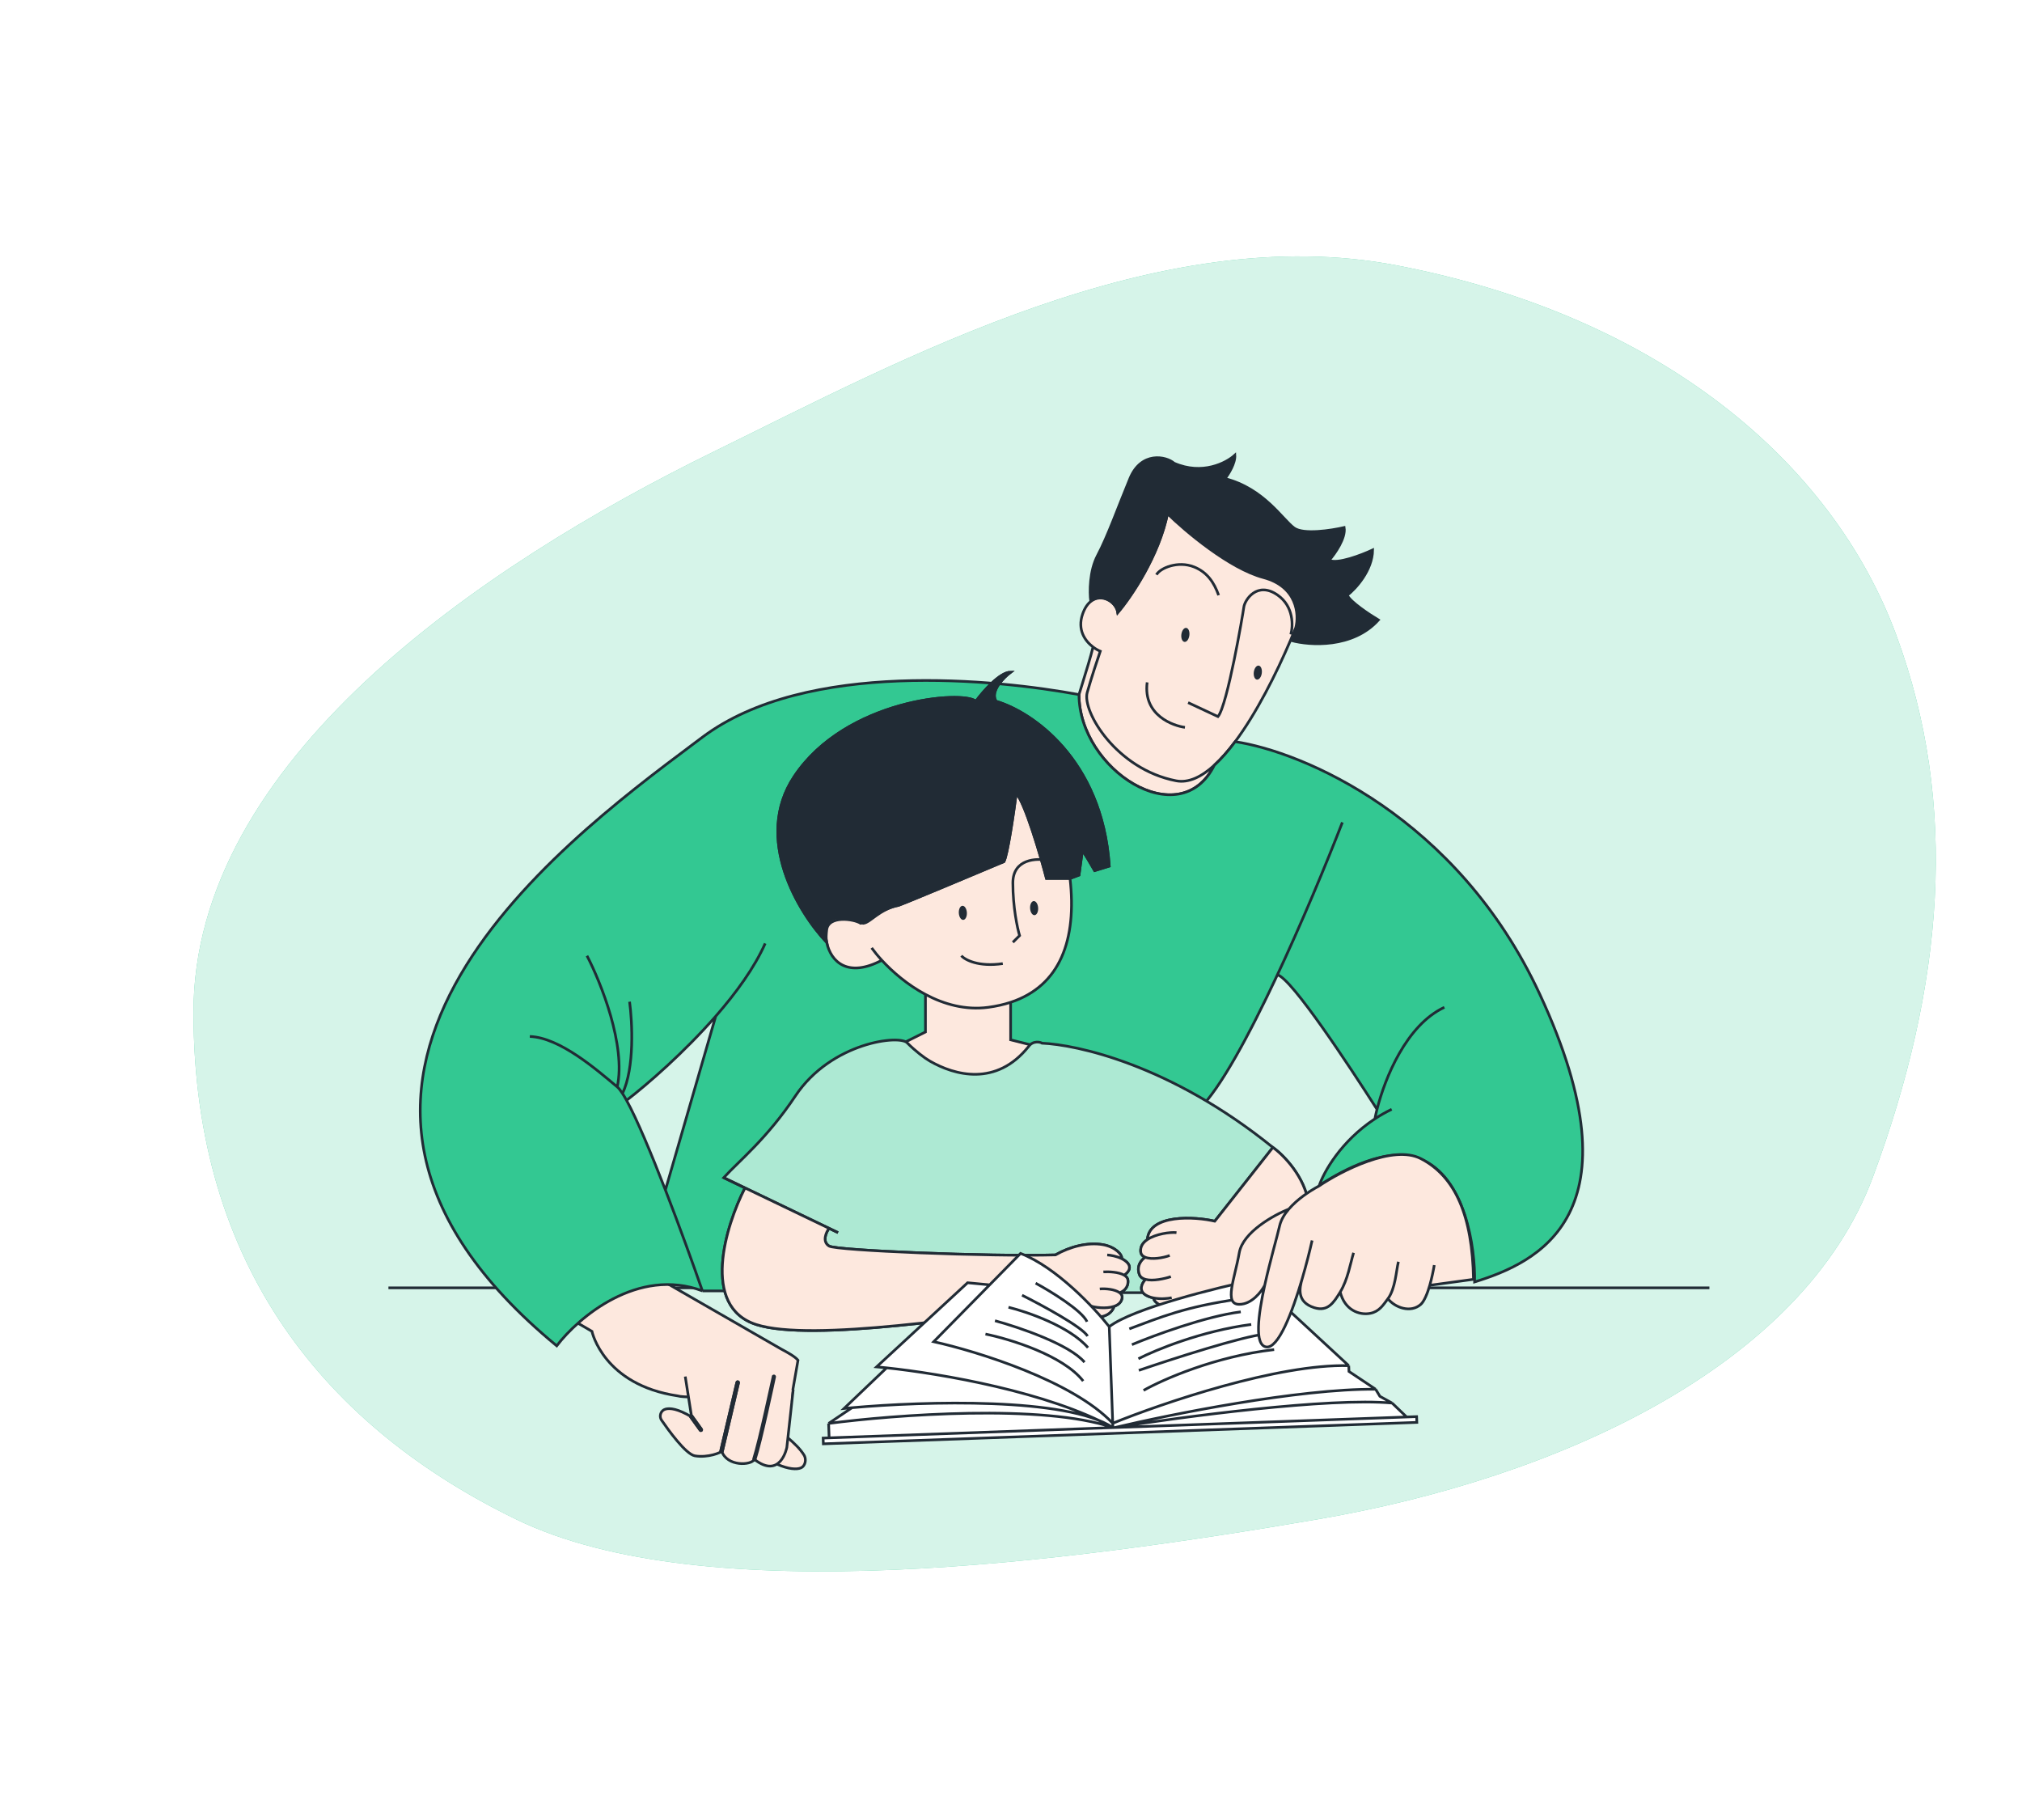 <?xml version="1.0" encoding="UTF-8"?> <svg xmlns="http://www.w3.org/2000/svg" width="760" height="684" viewBox="0 0 760 684" fill="none"><rect x="0" y="0" width="760" height="684" fill="#808080" stroke="none"/> <g clip-path="url(#clip0_928_741)"> <rect width="760" height="684" fill="white"></rect> <path fill-rule="evenodd" clip-rule="evenodd" d="M704.004 442.24C677.504 513.74 585.157 555.592 495.194 571.004C401.42 587.068 265.004 605.504 194.004 571.004C123.004 536.504 72.887 476.514 72.716 380.739C72.547 286.279 180.166 212.885 268.404 169.676C339.239 134.989 435.313 82.481 525.004 99.74C624.532 118.891 688.779 174.09 712.641 238.415C736.504 302.739 730.504 370.74 704.004 442.24Z" fill="#33C892"></path> <path fill-rule="evenodd" clip-rule="evenodd" d="M704.004 442.24C677.504 513.74 585.157 555.592 495.194 571.004C401.42 587.068 265.004 605.504 194.004 571.004C123.004 536.504 72.887 476.514 72.716 380.739C72.547 286.279 180.166 212.885 268.404 169.676C339.239 134.989 435.313 82.481 525.004 99.74C624.532 118.891 688.779 174.09 712.641 238.415C736.504 302.739 730.504 370.74 704.004 442.24Z" fill="white" fill-opacity="0.8"></path> <path d="M146 484H642.5" stroke="#212B35"></path> <path d="M298.567 511.996L295.748 543.968C295.748 543.968 293.418 556.122 283.536 548.467C282.412 550.768 273.202 551.248 271.257 545.317C271.359 545.809 266.079 547.982 261.17 547.134C257.689 546.511 251.102 537.268 248.645 533.715C247.617 532.214 248.371 530.057 250.136 529.578C251.861 529.085 254.827 529.483 259.937 532.501C259.873 532.16 257.566 517.334 257.566 517.334C257.566 517.334 274.925 492.742 298.567 511.996Z" fill="#FDE8DE"></path> <path d="M302.187 546.819L302.187 546.82C302.911 547.953 302.979 549.916 301.794 551.161C301.404 551.565 300.688 551.907 299.567 552.004C298.451 552.101 296.976 551.949 295.134 551.412C291.451 550.337 286.369 547.735 279.903 542.634L279.879 542.616L279.854 542.601C279.147 542.167 278.127 541.179 276.864 539.721C275.612 538.277 274.157 536.415 272.58 534.279C269.427 530.008 265.803 524.667 262.37 519.44C258.938 514.213 255.701 509.106 253.321 505.305C252.581 504.123 251.924 503.067 251.37 502.174C252.778 503.472 254.723 505.248 257.187 507.453C262.8 512.477 271.105 519.731 281.873 528.658C285.018 531.265 287.673 533.414 289.938 535.247C292.215 537.09 294.097 538.613 295.686 539.962C298.84 542.641 300.755 544.566 302.187 546.819Z" fill="#FDE8DE" stroke="#212B35"></path> <path d="M297.311 526.271L287.254 524.406L287.197 524.395L287.14 524.398L287.163 524.897C287.14 524.398 287.14 524.398 287.14 524.398L287.139 524.398L287.135 524.398L287.119 524.399L287.056 524.402L286.812 524.413C286.598 524.422 286.283 524.436 285.881 524.453C285.077 524.488 283.924 524.536 282.531 524.591C279.745 524.699 275.996 524.832 272.146 524.93C268.296 525.027 264.348 525.089 261.162 525.055C259.569 525.039 258.171 524.998 257.075 524.927C255.954 524.854 255.21 524.752 254.878 524.636L254.833 524.621L254.786 524.614C240.796 522.553 232.744 516.51 228.187 511.016C225.905 508.265 224.493 505.643 223.653 503.714C223.233 502.749 222.956 501.958 222.784 501.411C222.699 501.138 222.64 500.926 222.602 500.783C222.584 500.712 222.57 500.658 222.562 500.623L222.553 500.585L222.551 500.576L222.551 500.575L222.551 500.575L222.551 500.575L222.504 500.36L222.314 500.25L210.576 493.402C212.318 483.6 217.267 474.651 224.65 467.964L225.954 466.783L239.274 475.747L239.288 475.757L239.303 475.766L293.749 507.08L293.749 507.08L293.762 507.087C293.863 507.141 293.971 507.199 294.085 507.26C294.929 507.713 296.092 508.336 297.197 509.027C297.823 509.418 298.421 509.826 298.926 510.23C299.359 510.577 299.704 510.907 299.938 511.207L297.311 526.271Z" fill="#FDE8DE" stroke="#212B35"></path> <path d="M297.621 522.513L295.746 543.971C295.746 543.971 293.415 556.126 283.533 548.47C282.409 550.772 273.2 551.252 271.255 545.32C271.357 545.813 266.077 547.985 261.167 547.137C257.686 546.514 251.099 537.271 248.642 533.718C247.615 532.217 248.368 530.06 250.134 529.582C251.859 529.089 254.825 529.486 259.934 532.505C259.871 532.163 257.564 517.338 257.564 517.338C257.564 517.338 287.564 513.792 297.621 522.513Z" fill="#FDE8DE"></path> <path d="M298.137 522.224L295.745 543.971C295.745 543.971 293.415 556.125 283.533 548.47C282.409 550.771 273.2 551.251 271.254 545.32C271.356 545.812 266.076 547.985 261.167 547.137C257.686 546.514 251.099 537.271 248.642 533.718C247.614 532.217 248.368 530.06 250.134 529.581C251.858 529.088 254.825 529.486 259.934 532.505C259.871 532.163 257.564 517.338 257.564 517.338" stroke="#212B35"></path> <path d="M290.097 517.152C290.225 516.785 290.624 516.559 291.018 516.606C291.44 516.708 291.747 517.135 291.645 517.556C291.44 518.534 286.45 542.088 284.296 548.642C284.154 549.048 283.701 549.301 283.294 549.159C282.887 549.016 282.634 548.563 282.791 548.115C284.916 541.643 290.038 517.451 290.124 517.207L290.097 517.152Z" fill="#212B35"></path> <path d="M276.5 519.344C276.642 518.938 277.041 518.712 277.462 518.813C277.883 518.915 278.19 519.342 278.074 519.804L272.017 545.496C271.915 545.917 271.488 546.224 271.027 546.108C270.605 546.007 270.298 545.58 270.414 545.118L276.471 519.426L276.5 519.344Z" fill="#212B35"></path> <path d="M259.138 532.177C259.195 532.015 259.293 531.866 259.417 531.772C259.789 531.492 260.306 531.581 260.546 531.939L264.073 536.87C264.354 537.243 264.265 537.759 263.907 538C263.535 538.28 263.018 538.191 262.778 537.833L259.21 532.887C259.049 532.694 259.053 532.421 259.138 532.177Z" fill="#212B35"></path> <path d="M276.502 519.341C276.644 518.934 277.043 518.708 277.464 518.809C277.885 518.911 278.192 519.338 278.076 519.8L272.019 545.492C271.917 545.913 271.49 546.22 271.029 546.105C270.607 546.003 270.3 545.576 270.416 545.114L276.473 519.422L276.502 519.341Z" fill="#212B35"></path> <path d="M259.138 532.177C259.195 532.015 259.293 531.866 259.417 531.772C259.789 531.492 260.306 531.581 260.546 531.939L264.073 536.87C264.354 537.243 264.265 537.759 263.907 538C263.535 538.28 263.018 538.191 262.778 537.833L259.21 532.887C259.049 532.694 259.053 532.421 259.138 532.177Z" fill="#212B35"></path> <path d="M442.082 293.445C419.593 289.106 406.65 267.309 408.65 260.239C410.251 254.584 412.587 247.557 413.555 244.751C412.749 244.413 411.788 243.881 410.833 243.158C407.812 240.873 404.839 236.685 406.935 230.72C407.731 228.455 408.822 226.931 410.038 225.989C414.096 222.849 419.556 226.19 420.168 230.213C425.045 224.488 435.602 209.038 438.816 193.04C445.533 199.636 462.15 213.675 474.885 217.06C487.62 220.445 488.307 230.983 487.059 235.829C486.423 237.404 485.747 239.032 485.036 240.698C479.675 253.257 472.271 268.004 464.248 278.738C461.688 282.163 459.065 285.179 456.426 287.586C451.607 291.98 446.732 294.342 442.082 293.445Z" fill="#FDE8DE"></path> <path d="M408.65 260.239C406.65 267.309 419.593 289.106 442.082 293.445C446.732 294.342 451.607 291.98 456.426 287.586C443.47 313.716 405.557 289.186 405.557 261.046C405.916 259.878 406.273 258.723 406.623 257.588L406.624 257.587C408.363 251.956 409.948 246.826 410.833 243.158C411.788 243.881 412.749 244.413 413.555 244.751C412.587 247.557 410.251 254.584 408.65 260.239Z" fill="#FDE8DE"></path> <path d="M456.426 287.586C451.607 291.98 446.732 294.342 442.082 293.445C419.593 289.106 406.65 267.309 408.65 260.239C410.251 254.584 412.587 247.557 413.555 244.751C412.749 244.413 411.788 243.881 410.833 243.158M456.426 287.586C459.065 285.179 461.688 282.163 464.248 278.738C472.271 268.004 479.675 253.257 485.036 240.698C485.747 239.032 486.423 237.404 487.059 235.829C488.307 230.983 487.62 220.445 474.885 217.06C462.15 213.675 445.533 199.636 438.816 193.04C435.602 209.038 425.045 224.488 420.168 230.213C419.556 226.19 414.096 222.849 410.038 225.989C408.822 226.931 407.731 228.455 406.935 230.72C404.839 236.685 407.812 240.873 410.833 243.158M456.426 287.586C443.47 313.716 405.557 289.186 405.557 261.046C405.916 259.878 406.273 258.723 406.623 257.588L406.624 257.587C408.363 251.956 409.948 246.826 410.833 243.158" stroke="#212B35"></path> <path fill-rule="evenodd" clip-rule="evenodd" d="M264.015 277.052C303.107 247.722 374.91 255.395 405.555 261.045C405.555 289.185 443.468 313.715 456.424 287.585C459.063 285.178 461.686 282.162 464.246 278.737C489.476 282.528 547.686 306.793 578.69 373.519C617.445 456.927 577.426 474.62 554.257 481.781C554.538 469.143 550.803 442.183 533.616 435.443C521.105 430.537 503.977 440.422 497.81 444.29C496.709 444.98 496.023 445.847 495.704 445.975C497.528 440.38 504.092 428.844 516.766 420.488C516.975 419.41 517.243 418.208 517.572 416.908C507.334 400.901 485.527 367.706 480.135 366.358C469.721 388.607 458.649 409.237 450.629 416.908L442.08 485.151L264.015 485.151C239.751 476.052 217.396 495.121 209.252 505.792C89.836 407.377 209.516 317.831 260.602 279.608C261.777 278.729 262.916 277.877 264.015 277.052ZM269.007 381.944C257.182 395.489 243.469 407.417 235.504 413.538C239.387 420.586 244.8 433.552 250.105 447.238L269.007 381.944Z" fill="#33C892"></path> <path d="M264.015 485.151C260.568 475.226 255.39 460.875 250.105 447.238M264.015 485.151C239.751 476.052 217.396 495.121 209.252 505.792C89.836 407.377 209.516 317.831 260.602 279.608C261.777 278.729 262.916 277.877 264.015 277.052C303.107 247.722 374.91 255.395 405.555 261.045C405.555 289.185 443.468 313.715 456.424 287.585C459.063 285.178 461.686 282.162 464.246 278.737C489.476 282.528 547.686 306.793 578.69 373.519C617.445 456.927 577.426 474.62 554.257 481.781C554.538 469.143 550.803 442.183 533.616 435.443C521.105 430.537 503.977 440.422 497.81 444.29C496.709 444.98 496.023 445.847 495.704 445.975C497.528 440.38 504.092 428.844 516.766 420.488M264.015 485.151L442.08 485.151L450.629 416.908M231.999 408.483C224.417 402.164 210.516 389.948 199.142 389.527M231.999 408.483C235.369 392.981 225.821 369.166 220.626 359.196M231.999 408.483C232.56 408.95 233.22 409.785 233.964 410.934M236.633 376.468C237.662 384 238.569 401.437 233.964 410.934M233.964 410.934C234.444 411.676 234.959 412.549 235.504 413.538M235.504 413.538C243.469 407.417 257.182 395.489 269.007 381.944M235.504 413.538C239.387 420.586 244.8 433.552 250.105 447.238M287.605 354.563C283.616 363.604 276.712 373.117 269.007 381.944M269.007 381.944L250.105 447.238M523.085 416.908C520.829 417.991 518.725 419.196 516.766 420.488M516.766 420.488C516.975 419.41 517.243 418.208 517.572 416.908M542.884 378.574C528.613 385.254 520.566 405.087 517.572 416.908M517.572 416.908C507.334 400.901 485.527 367.706 480.135 366.358C469.721 388.607 458.649 409.237 450.629 416.908M504.55 309.068C493.035 338.836 466.131 402.08 450.629 416.908" stroke="#212B35"></path> <path d="M485.168 238.44C486.068 235.282 486.329 227.897 480.182 223.621C472.497 218.275 467.855 225.501 467.512 228.184C467.169 230.868 461.294 265.209 457.795 269.308L446.566 264.055M458.044 223.702C456.27 218.748 453.626 214.992 448.814 213.068C442.799 210.663 436.11 213.445 434.67 215.988M445.377 273.358C441.18 272.822 429.574 268.975 431.174 256.452" stroke="#212B35"></path> <path d="M438.956 192.394C435.702 208.643 425.055 224.346 420.138 230.165C419.527 226.081 414.033 222.693 409.945 225.887C409.525 222.609 409.462 214.591 412.566 208.738C416.446 201.422 420.479 190.033 424.734 179.789C428.988 169.544 438.314 171.48 441.294 174.092C451.897 178.721 460.944 173.999 464.142 171.06C464.348 174.062 461.758 178.195 460.437 179.886C475.058 183.614 482.034 195.293 486.417 198.457C489.923 200.988 500.414 199.378 505.221 198.256C505.894 202.211 501.753 208.105 499.599 210.558C502.637 212.136 511.75 208.638 515.926 206.692C515.823 214.416 509.525 221.25 506.388 223.701C507.538 226.229 514.666 230.959 518.087 233.008C508.475 243.684 492.315 242.611 485.436 240.74C486.154 239.047 486.836 237.393 487.478 235.793C488.741 230.87 488.061 220.169 475.243 216.746C462.425 213.322 445.711 199.085 438.956 192.394Z" fill="#212B35" stroke="#212B35"></path> <path d="M331.444 360.883C318.839 367.548 312.311 361.653 310.722 354.143C300.209 343.05 283.057 315.051 298.559 291.798C317.936 262.731 362.168 259.361 366.802 263.574C369.47 259.923 375.817 252.621 379.861 252.621C377.052 254.727 372.025 259.867 374.384 263.574C387.443 267.365 414.235 285.058 416.931 325.498L411.454 327.183C410.331 325.217 407.832 320.948 406.821 319.6L405.557 328.868L402.187 330.132C404.78 353.097 398.579 370.525 379.861 376.689V390.792L393.341 394.162L393.341 408.906L354.585 411.012L337.735 392.898L347.845 387.843V373.722C341.081 370.119 335.413 365.197 331.444 360.883Z" fill="#FDE8DE"></path> <path d="M327.625 356.249C328.619 357.627 329.904 359.209 331.444 360.883M402.187 330.132H393.341C390.953 321.004 385.337 301.823 381.967 298.116C380.984 305.699 378.681 321.454 377.333 323.813C365.678 328.727 341.442 338.894 337.735 340.242C330.658 341.59 326.168 346.72 323.5 347C320.833 345.315 311.333 344 310.722 349.5C310.551 351.043 310.403 352.634 310.722 354.143M402.187 330.132L405.557 328.868L406.821 319.6C407.832 320.948 410.331 325.217 411.454 327.183L416.931 325.498C414.235 285.058 387.443 267.365 374.384 263.574C372.025 259.867 377.052 254.727 379.861 252.621C375.817 252.621 369.47 259.923 366.802 263.574C362.168 259.361 317.936 262.731 298.559 291.798C283.057 315.051 300.209 343.05 310.722 354.143M402.187 330.132C404.78 353.097 398.579 370.525 379.861 376.689M331.444 360.883C318.839 367.548 312.311 361.653 310.722 354.143M331.444 360.883C335.413 365.197 341.081 370.119 347.845 373.722M347.845 373.722C354.773 377.413 362.851 379.72 371.435 378.576C374.486 378.169 377.291 377.535 379.861 376.689M347.845 373.722V387.843L337.735 392.898L354.585 411.012L393.341 408.906L393.341 394.162L379.861 390.792V376.689" stroke="#212B35"></path> <ellipse rx="1.516" ry="2.653" transform="matrix(-0.992 -0.127 -0.127 0.992 472.765 252.783)" fill="#212B35"></ellipse> <ellipse rx="1.516" ry="2.653" transform="matrix(-0.992 -0.127 -0.127 0.992 445.537 238.608)" fill="#212B35"></ellipse> <ellipse rx="1.516" ry="2.653" transform="matrix(-0.998 0.059 0.059 0.998 361.901 343.066)" fill="#212B35"></ellipse> <ellipse rx="1.516" ry="2.653" transform="matrix(-0.998 0.059 0.059 0.998 388.692 341.293)" fill="#212B35"></ellipse> <path d="M393.341 330.132H402.187L405.557 328.868L406.821 319.6C407.832 320.948 410.331 325.217 411.454 327.183L416.931 325.498C414.235 285.058 387.443 267.365 374.384 263.574C372.025 259.867 377.052 254.727 379.861 252.621C375.817 252.621 369.47 259.923 366.802 263.574C362.168 259.361 317.936 262.731 298.559 291.798C283.057 315.051 300.209 343.05 310.722 354.143C310.403 352.634 310.283 351.06 310.354 349.509C310.691 342.095 321.833 345.315 324.5 347C327.168 346.72 330.658 341.59 337.735 340.242C341.442 338.894 365.678 328.727 377.333 323.813C378.681 321.454 380.984 305.699 381.967 298.116C385.337 301.823 390.953 321.004 393.341 330.132Z" fill="#212B35" stroke="#212B35"></path> <path d="M341.105 392.054C344.054 395.003 347.424 397.581 349.53 398.794C358.798 404.13 374.468 408.483 386.601 393.317C388.286 390.958 391.094 391.633 391.656 392.054C404.434 392.615 439.678 399.889 478.434 431.23C482.365 434.039 490.566 442.267 491.914 452.714C493.262 463.161 470.57 479.534 459.056 486.414C453.772 491.667 450.601 491.134 443.505 491.757C437.828 492.255 433.703 489.655 433.558 487.786C432.534 487.579 431.547 487.245 430.697 486.737C430.226 486.455 429.87 486.147 429.61 485.822H420.804C421.491 486.333 421.875 486.994 421.742 487.829C421.486 489.441 420.314 490.411 418.769 490.947C416.211 498.382 402.881 494.145 396.949 490.907C367.321 494.418 305.13 504.528 284.236 497.788C263.342 491.048 272.722 460.754 280.024 446.449L272.02 442.604C277.777 436.285 288.196 428.029 298.98 411.853C312.46 391.633 338.578 388.684 341.105 392.054Z" fill="#33C892"></path> <path d="M341.105 392.054C344.054 395.003 347.424 397.581 349.53 398.794C358.798 404.13 374.468 408.483 386.601 393.317C388.286 390.958 391.094 391.633 391.656 392.054C404.434 392.615 439.678 399.889 478.434 431.23C482.365 434.039 490.566 442.267 491.914 452.714C493.262 463.161 470.57 479.534 459.056 486.414C453.772 491.667 450.601 491.134 443.505 491.757C437.828 492.255 433.703 489.655 433.558 487.786C432.534 487.579 431.547 487.245 430.697 486.737C430.226 486.455 429.87 486.147 429.61 485.822H420.804C421.491 486.333 421.875 486.994 421.742 487.829C421.486 489.441 420.314 490.411 418.769 490.947C416.211 498.382 402.881 494.145 396.949 490.907C367.321 494.418 305.13 504.528 284.236 497.788C263.342 491.048 272.722 460.754 280.024 446.449L272.02 442.604C277.777 436.285 288.196 428.029 298.98 411.853C312.46 391.633 338.578 388.684 341.105 392.054Z" fill="white" fill-opacity="0.6"></path> <path d="M314.988 463.246L311.618 461.627M280.024 446.449L272.02 442.604C277.777 436.285 288.196 428.029 298.98 411.853C312.46 391.633 338.578 388.684 341.105 392.054C344.054 395.003 347.424 397.581 349.53 398.794C358.798 404.13 374.468 408.483 386.601 393.317C388.286 390.958 391.094 391.633 391.656 392.054C404.434 392.615 439.678 399.889 478.434 431.23M280.024 446.449C272.722 460.754 263.342 491.048 284.236 497.788C305.13 504.528 367.321 494.418 396.949 490.907C402.881 494.145 416.211 498.382 418.769 490.947M280.024 446.449L311.618 461.627M311.618 461.627C310.494 463.149 308.922 466.616 311.618 468.301C314.314 469.986 371.72 472.323 396.714 471.621C402.027 468.575 408.795 466.765 414.561 467.78C419.174 468.592 421.895 471.535 421.613 473.049M478.434 431.23L456.528 459.033M478.434 431.23C482.365 434.039 490.566 442.267 491.914 452.714C493.262 463.161 470.57 479.534 459.056 486.414C453.772 491.667 450.601 491.134 443.505 491.757C437.828 492.255 433.703 489.655 433.558 487.786M418.769 490.947C415.773 491.985 411.373 491.392 409.532 490.692M418.769 490.947C420.314 490.411 421.486 489.441 421.742 487.829C421.875 486.994 421.491 486.333 420.804 485.822M420.804 485.822C419.1 484.553 415.533 484.206 413.376 484.414M420.804 485.822C421.965 485.494 424.219 484.104 423.95 481.168C423.873 480.318 423.316 479.681 422.492 479.209M420.804 485.822H429.61M422.492 479.209C420.468 478.05 416.831 477.885 414.725 478.006M422.492 479.209C423.716 478.497 425.665 476.557 423.662 474.491C423.095 473.906 422.382 473.431 421.613 473.049M421.613 473.049C419.665 472.081 417.359 471.708 416.166 471.645M456.92 459.033C448.929 457.096 431.93 456.315 431.265 465.858M431.265 465.858C434.459 463.694 439.816 463.005 442.2 463.248M431.265 465.858C429.618 466.974 428.546 468.482 428.753 470.457C428.86 471.481 429.519 472.137 430.487 472.521M430.487 472.521C432.889 473.476 437.19 472.76 439.659 471.836M430.487 472.521C429.227 473.272 427.015 475.615 428.255 478.981C428.614 479.955 429.469 480.528 430.586 480.824M430.586 480.824C433.33 481.549 437.655 480.597 440.092 479.792M430.586 480.824C429.561 481.854 428.207 484.073 429.61 485.822M433.558 487.786C432.534 487.579 431.547 487.245 430.697 486.737C430.226 486.455 429.87 486.147 429.61 485.822M433.558 487.786C436.152 488.31 438.98 488.023 440.402 487.721" stroke="#212B35"></path> <path d="M284.236 497.788C263.342 491.048 272.722 460.754 280.024 446.449L311.618 461.627C310.494 463.149 308.922 466.616 311.618 468.301C314.314 469.986 371.72 472.323 396.714 471.621C402.027 468.575 408.795 466.765 414.561 467.78C419.174 468.593 421.895 471.535 421.613 473.05C422.382 473.432 423.095 473.906 423.662 474.491C425.665 476.557 423.716 478.498 422.492 479.209C423.316 479.681 423.873 480.318 423.95 481.168C424.219 484.105 421.965 485.494 420.804 485.822C421.491 486.333 421.875 486.994 421.742 487.829C421.486 489.442 420.314 490.411 418.769 490.947C416.211 498.382 402.881 494.145 396.949 490.907C367.321 494.418 305.13 504.528 284.236 497.788Z" fill="#FDE8DE"></path> <path d="M456.59 458.955L478.434 431.23C482.365 434.039 490.566 442.267 491.914 452.714C493.262 463.161 470.57 479.534 459.056 486.415C453.772 491.667 450.601 491.134 443.505 491.757C437.828 492.255 433.703 489.655 433.558 487.786C432.534 487.579 431.547 487.246 430.697 486.737C427.692 484.939 429.371 482.046 430.586 480.824C429.469 480.528 428.614 479.955 428.255 478.981C427.015 475.615 429.227 473.272 430.487 472.521C429.519 472.137 428.86 471.481 428.753 470.458C428.546 468.482 429.618 466.974 431.265 465.858C431.921 456.444 448.471 457.077 456.59 458.955Z" fill="#FDE8DE"></path> <path d="M272.02 442.604L280.024 446.449M314.988 463.246L311.618 461.627M280.024 446.449C272.722 460.754 263.342 491.048 284.236 497.788C305.13 504.528 367.321 494.418 396.949 490.907C402.881 494.145 416.211 498.382 418.769 490.947M280.024 446.449L311.618 461.627M311.618 461.627C310.494 463.149 308.922 466.616 311.618 468.301C314.314 469.986 371.72 472.323 396.714 471.621C402.027 468.575 408.795 466.765 414.561 467.78C419.174 468.593 421.895 471.535 421.613 473.05M456.528 459.033L478.434 431.23C482.365 434.039 490.566 442.267 491.914 452.714C493.262 463.161 470.57 479.534 459.056 486.415C453.772 491.667 450.601 491.134 443.505 491.757C437.828 492.255 433.703 489.655 433.558 487.786M418.769 490.947C415.773 491.985 411.373 491.392 409.532 490.692M418.769 490.947C420.314 490.411 421.486 489.442 421.742 487.829C421.875 486.994 421.491 486.333 420.804 485.822M420.804 485.822C419.1 484.553 415.533 484.206 413.376 484.415M420.804 485.822C421.965 485.494 424.219 484.105 423.95 481.168C423.873 480.318 423.316 479.681 422.492 479.209M422.492 479.209C420.468 478.05 416.831 477.885 414.725 478.006M422.492 479.209C423.716 478.498 425.665 476.557 423.662 474.491C423.095 473.906 422.382 473.432 421.613 473.05M421.613 473.05C419.665 472.081 417.359 471.708 416.166 471.645M456.92 459.033C448.929 457.096 431.93 456.315 431.265 465.858M431.265 465.858C434.459 463.694 439.816 463.005 442.2 463.249M431.265 465.858C429.618 466.974 428.546 468.482 428.753 470.458C428.86 471.481 429.519 472.137 430.487 472.521M430.487 472.521C432.889 473.476 437.19 472.76 439.659 471.836M430.487 472.521C429.227 473.272 427.015 475.615 428.255 478.981C428.614 479.955 429.469 480.528 430.586 480.824M430.586 480.824C433.33 481.549 437.655 480.597 440.092 479.792M430.586 480.824C429.371 482.046 427.692 484.939 430.697 486.737C431.547 487.246 432.534 487.579 433.558 487.786M433.558 487.786C436.152 488.31 438.98 488.023 440.402 487.721" stroke="#212B35"></path> <path d="M523.253 527.31L528.707 532.537L532.462 532.401L532.54 534.568L309.468 542.627L309.389 540.46L311.643 540.378L311.447 534.961L320.258 529.047C319.22 529.14 318.219 529.233 317.26 529.328L333.254 514.069C331.907 513.925 330.645 513.802 329.48 513.699L363.686 482.089L371.974 482.875L383.593 471.064C397.016 476.22 411.409 491.575 416.927 498.607C425.705 491.781 457.26 483.952 471.94 480.89L506.952 513.254L507.031 515.421L517.049 522.11L518.649 524.764L523.253 527.31Z" fill="white"></path> <path d="M528.707 532.537L523.253 527.31M528.707 532.537L419.048 536.498M528.707 532.537L532.462 532.401L532.54 534.568L309.468 542.627L309.389 540.46L311.643 540.378M523.253 527.31L518.649 524.764L517.049 522.11M523.253 527.31C499.71 525.123 443.973 532.524 419.048 536.498M517.049 522.11L507.031 515.421L506.952 513.254M517.049 522.11C488.16 521.852 439.678 531.595 419.048 536.498M506.952 513.254L471.94 480.89C457.26 483.952 425.705 491.781 416.927 498.607M506.952 513.254C480.451 512.476 436.768 527.361 418.238 534.9M416.927 498.607C411.409 491.575 397.016 476.22 383.593 471.064L371.974 482.875M416.927 498.607L418.238 534.9M418.238 534.9C403.222 518.954 367.122 507.819 350.949 504.245L371.974 482.875M418.238 534.9L418.297 536.525M419.048 536.498L418.297 536.525M418.297 536.525C394.105 523.15 353.728 516.248 333.254 514.069M418.297 536.525C401.072 525.024 347.602 526.613 320.258 529.047M418.297 536.525C392.099 527.492 336.148 531.719 311.447 534.961M418.297 536.525L311.643 540.378M371.974 482.875L363.686 482.089L329.48 513.699C330.645 513.802 331.907 513.925 333.254 514.069M333.254 514.069L317.26 529.328C318.219 529.233 319.22 529.14 320.258 529.047M320.258 529.047L311.447 534.961M311.447 534.961L311.643 540.378M370.399 501.373C379.49 503.214 399.565 509.323 407.136 519.03M373.978 496.362C382.839 498.754 401.974 505.222 407.633 511.961M379.06 491.297C386.142 493.03 402.032 498.494 408.939 506.489M384.161 486.773C391.565 490.484 406.855 498.754 408.783 502.156M389.262 482.25C394.887 485.301 406.628 492.471 408.587 496.739M424.477 499.419C435.857 495.211 445.234 491.076 466.186 488.149M425.444 505.351C433.593 501.931 453.185 494.677 466.362 493.025M427.891 510.65C434.29 507.357 451.729 500.17 470.293 497.764M428.049 515.02C440.43 510.776 467.292 502.103 475.688 501.366M429.825 522.549C436.949 518.495 456.738 509.753 478.908 507.216" stroke="#212B35"></path> <path d="M394.182 323.39C389.689 322.407 380.702 322.716 380.702 331.815C380.702 340.914 382.387 348.805 383.229 351.614L380.702 354.141M361.324 359.196C362.728 360.741 367.812 363.493 376.911 362.145" stroke="#212B35"></path> <path d="M489.309 481.045C485.558 493.734 480.393 506.921 475.905 506.212C471.453 505.509 472.866 494.378 475.36 483.043C474.137 485.43 470.513 490.205 465.795 490.205C459.897 490.205 464.11 480.516 465.795 470.827C467.143 463.076 478.778 456.645 484.428 454.398C487.619 450.682 492.245 447.613 495.704 445.76C496.057 445.521 496.431 445.275 496.822 445.022C497.17 444.771 497.5 444.537 497.81 444.395C507.039 438.637 524.386 430.46 534.038 435.442C547.096 442.182 553.415 457.079 553.836 480.803L537.401 483.043C536.485 486.282 535.211 489.162 534.038 490.205C530.246 493.575 524.349 491.468 521.668 488.098C519.825 490.562 518.385 492.914 515.081 493.575C510.869 494.417 505.392 492.311 503.741 485.571C501.297 489.575 499.073 493.048 494.019 491.468C487.609 489.465 488.312 484.541 489.309 481.045Z" fill="#FDE8DE"></path> <path d="M497.81 444.395C497.184 444.681 496.473 445.347 495.704 445.76M493.176 466.193C492.283 470.174 490.996 475.286 489.465 480.516M489.465 480.516C485.701 493.365 480.456 506.931 475.905 506.212C471.453 505.509 472.866 494.378 475.36 483.043M489.465 480.516C488.404 484.025 487.278 489.362 494.019 491.468C499.073 493.048 501.297 489.575 503.741 485.571M508.762 470.827C507.553 474.833 506.59 480.902 503.741 485.571M503.741 485.571C505.392 492.311 510.869 494.417 515.081 493.575C518.385 492.914 519.825 490.562 521.668 488.098M525.612 474.197C524.762 477.597 524.496 484.32 521.668 488.098M521.668 488.098C524.349 491.468 530.246 493.575 534.038 490.205C535.211 489.162 536.485 486.282 537.401 483.043M539.093 475.461C538.771 477.393 538.177 480.3 537.401 483.043M537.401 483.043L553.836 480.803C553.415 457.079 547.096 442.182 534.038 435.442C523.591 430.05 504.129 440.074 495.704 445.76M484.428 454.398C482.749 456.353 481.467 458.487 480.96 460.717C480.025 464.829 477.349 474.001 475.36 483.043M484.428 454.398C478.778 456.645 467.143 463.076 465.795 470.827C464.11 480.516 459.897 490.205 465.795 490.205C470.513 490.205 474.137 485.43 475.36 483.043M484.428 454.398C487.619 450.682 492.245 447.613 495.704 445.76" stroke="#212B35"></path> </g> <defs> <clipPath id="clip0_928_741"> <rect width="760" height="684" fill="white"></rect> </clipPath> </defs> </svg> 
